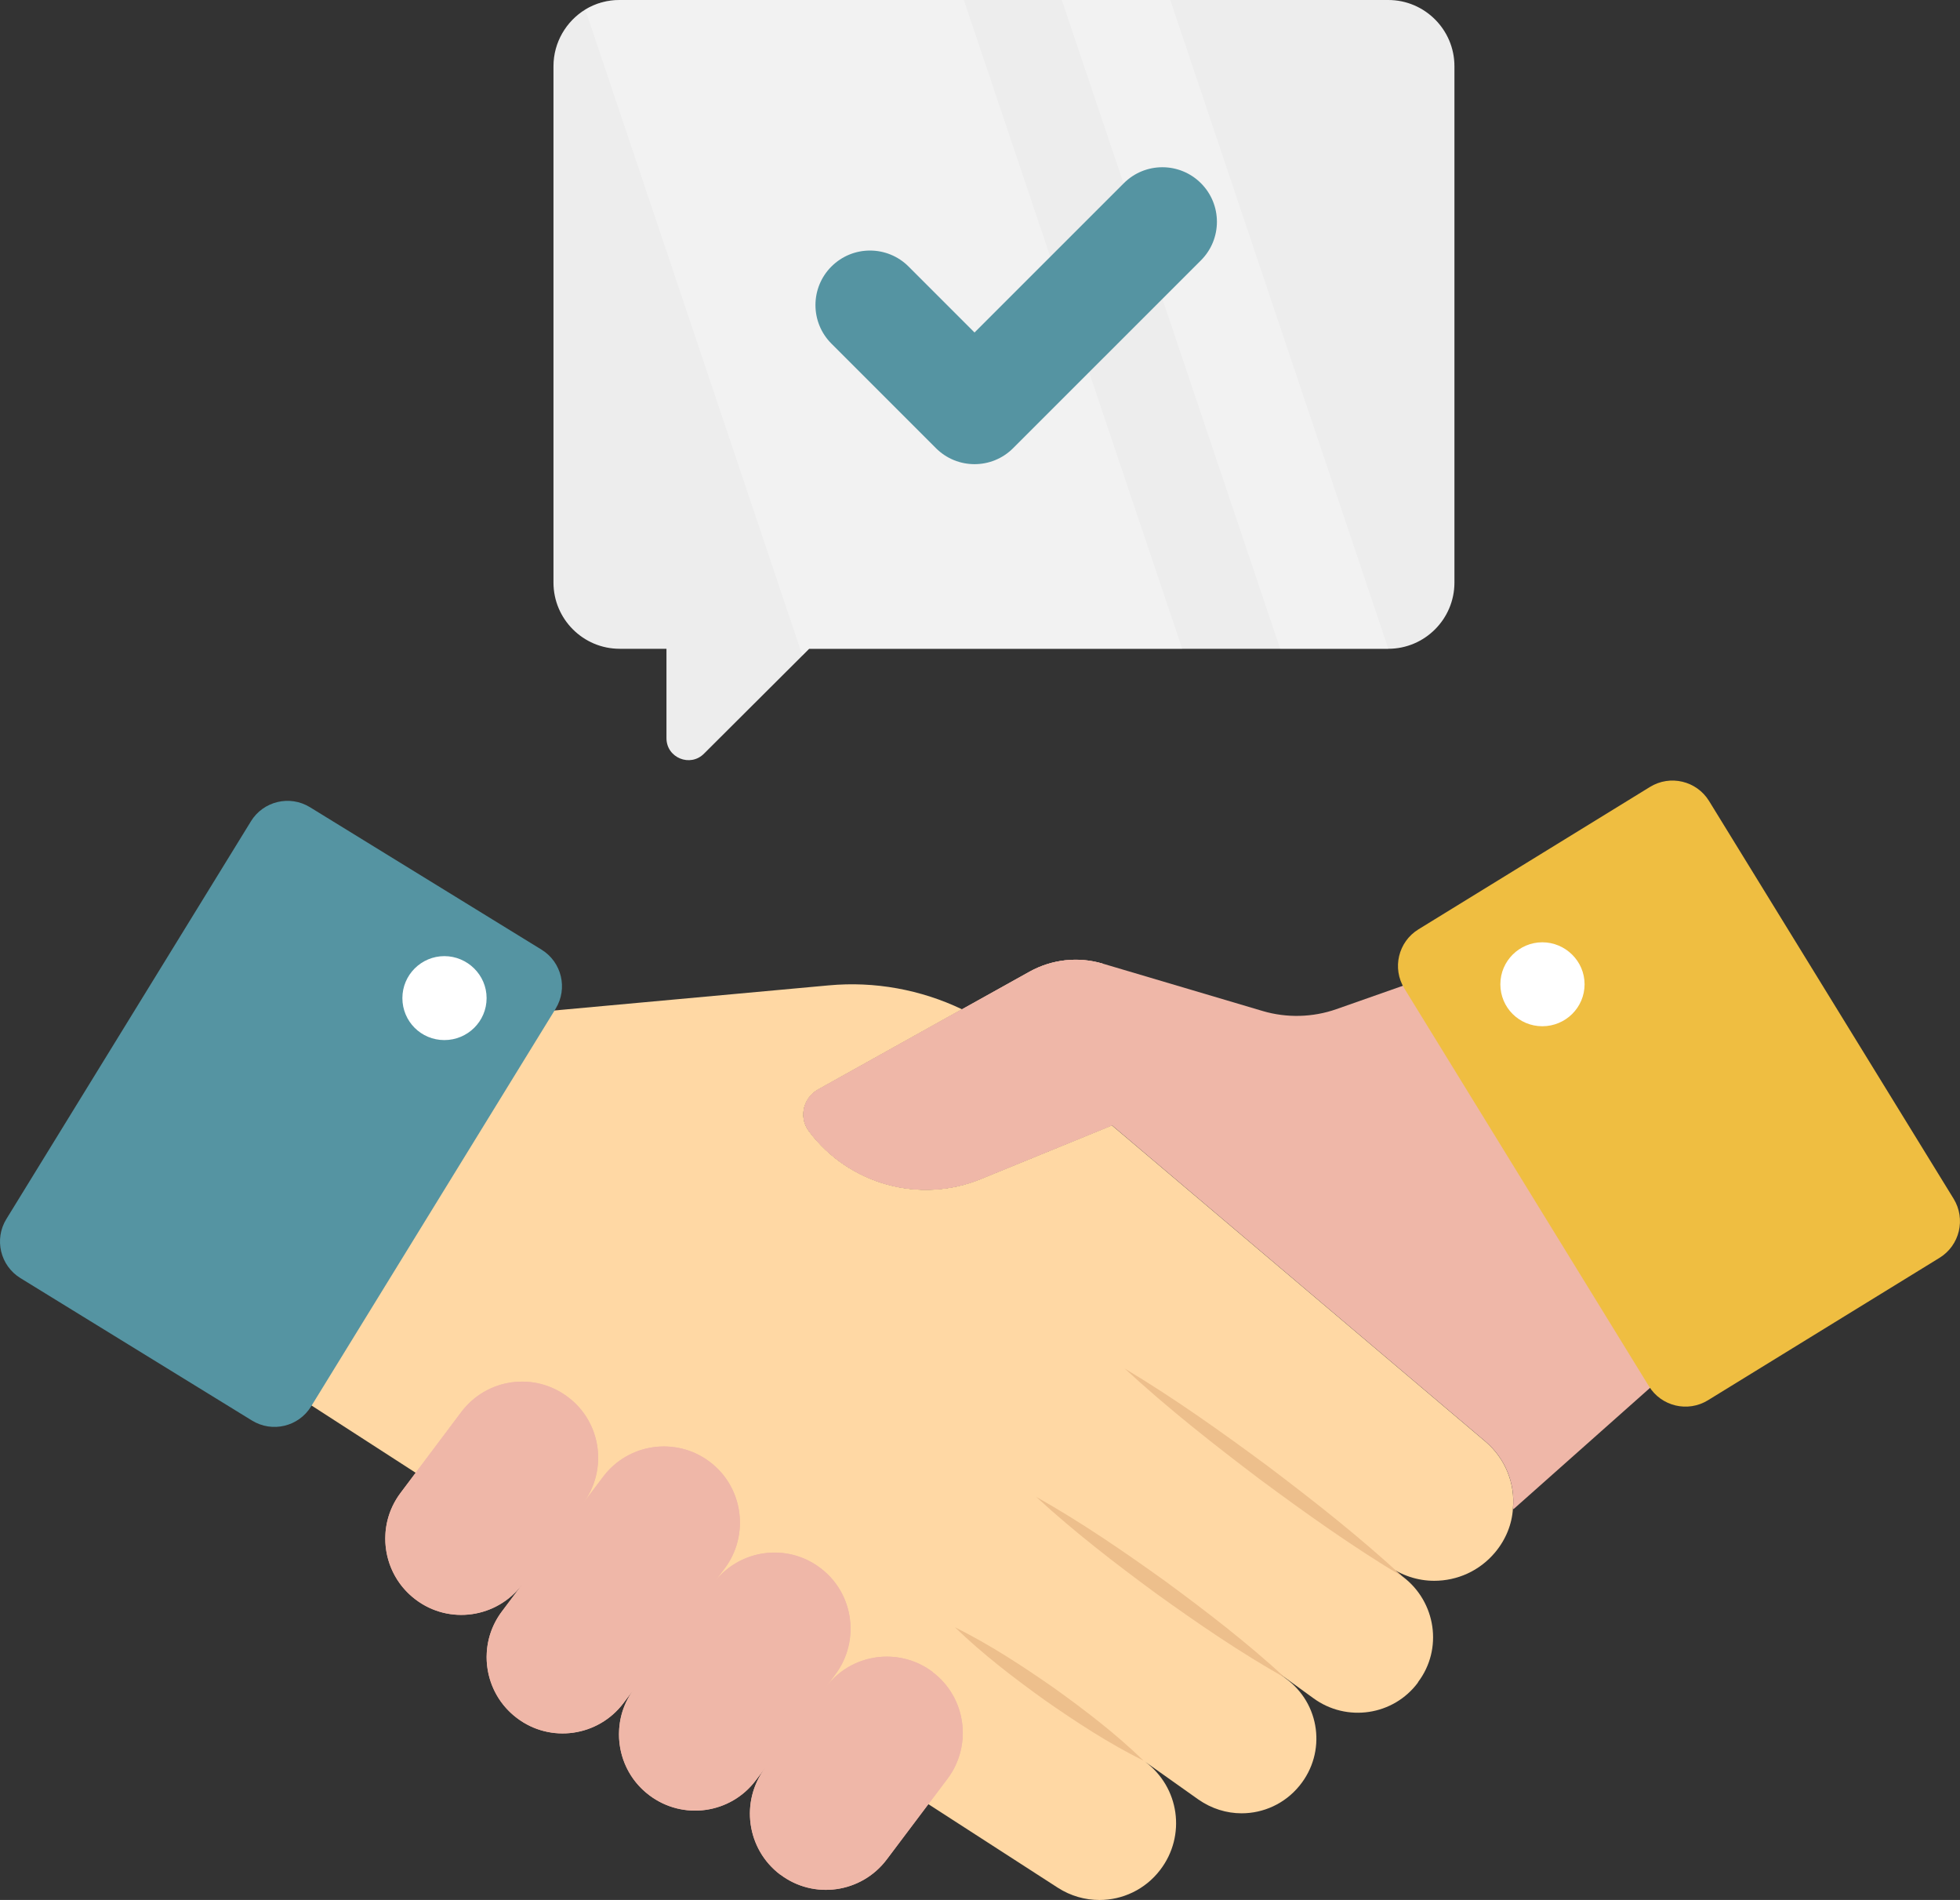 <?xml version="1.0" encoding="UTF-8"?>
<svg id="Layer_1" data-name="Layer 1" xmlns="http://www.w3.org/2000/svg" viewBox="0 0 886.91 859.58">
  <rect x="0" y="0" width="886.91" height="859.58" fill="#333333" stroke="none"/>
  <defs>
    <style>
      .cls-1 {
        opacity: .3;
      }

      .cls-2 {
        fill: #efb7a8;
      }

      .cls-3 {
        fill: #fff;
      }

      .cls-4 {
        fill: #5594a2;
      }

      .cls-5 {
        fill: #efbe41;
      }

      .cls-6 {
        fill: #edbf8c;
      }

      .cls-7 {
        fill: #ededed;
      }

      .cls-8 {
        fill: #ffd8a4;
      }
    </style>
  </defs>
  <g>
    <g>
      <path class="cls-8" d="M503.21,509.11l-59.31,24.25c-27.72,11.37-59.73,2.5-77.74-21.48-1.8-2.35-2.63-4.99-2.63-7.63,0-4.57,2.36-8.86,6.65-11.36l65.13-36.31c8.87,4.3,17.19,9.56,24.81,16.08l43.1,36.44Z"/>
      <path class="cls-8" d="M684.61,682.48c-.42,7.06-3.19,13.99-8.04,19.81-7.07,8.46-17.18,12.89-27.58,12.89-7.35,0-14.97-2.35-21.34-7.21l7.21,5.41c14.96,11.36,18.15,32.7,6.79,47.67v.14c-11.09,14.97-32.29,18.15-47.39,7.07l-125.41-91.04,112.8,82.04c15.8,11.36,18.71,33.54,6.37,48.64-6.65,8.17-16.35,12.47-26.19,12.47-6.79,0-13.58-2.08-19.54-6.23l-24.25-17.19c15.66,11.5,18.84,33.54,6.93,49.06-6.79,8.87-17.04,13.58-27.44,13.58-6.52,0-13.03-1.8-18.85-5.54l-48.09-31.04-253.05-163.52-37.56-24.25,107.82-177.8,127.21-11.64c20.79-1.94,41.71,1.94,60.28,10.81l-65.13,36.31c-4.29,2.5-6.65,6.79-6.65,11.36,0,2.64.83,5.27,2.63,7.63,18.02,23.97,50.03,32.84,77.74,21.48l59.31-24.25.28.28,168.65,142.74c9.15,7.76,13.58,19.26,12.47,30.35Z"/>
      <path class="cls-2" d="M755.56,619.98l-70.68,62.78-.27-.28c1.11-11.09-3.33-22.59-12.47-30.35l-168.65-142.74-.28-.28-59.31,24.25c-27.72,11.37-59.73,2.5-77.74-21.48-1.8-2.35-2.63-4.99-2.63-7.63,0-4.57,2.36-8.86,6.65-11.36l65.13-36.31,30.63-17.05c10.12-5.54,21.9-6.79,32.98-3.6l72.48,21.48c10.81,3.19,22.59,2.91,33.26-.83l43.37-15.25,107.54,178.63Z"/>
      <g>
        <path class="cls-2" d="M263.73,680.31l-27.45,36.51c-11.45,15.23-33.04,18.29-48.21,6.85l-.04-.03c-15.18-11.44-18.2-33.07-6.75-48.29l27.45-36.51c11.45-15.23,33.04-18.29,48.21-6.85l.04.03c15.18,11.44,18.2,33.07,6.75,48.29Z"/>
        <path class="cls-2" d="M428.73,804.72l-27.45,36.51c-11.45,15.23-33.04,18.29-48.21,6.85l-.04-.03c-15.18-11.44-18.2-33.07-6.75-48.29l27.45-36.51c11.45-15.23,33.04-18.29,48.21-6.85l.04.03c15.18,11.44,18.2,33.07,6.75,48.29Z"/>
        <path class="cls-2" d="M377.95,757.64l-35.89,47.74c-11.45,15.23-33.04,18.29-48.21,6.85l-.04-.03c-15.18-11.44-18.2-33.07-6.75-48.29l35.89-47.74c11.45-15.23,33.04-18.29,48.21-6.85l.04.03c15.18,11.44,18.2,33.07,6.75,48.29Z"/>
        <path class="cls-2" d="M327.87,709.62l-45.73,60.83c-11.45,15.23-33.04,18.29-48.21,6.85l-.04-.03c-15.18-11.44-18.2-33.07-6.75-48.29l45.73-60.83c11.45-15.23,33.04-18.29,48.21-6.85l.04.03c15.18,11.44,18.2,33.07,6.75,48.29Z"/>
      </g>
      <path class="cls-5" d="M773.36,362.39l110.66,179.94c5.62,9.14,2.77,21.1-6.37,26.73l-104.79,64.44c-9.14,5.62-21.1,2.77-26.73-6.37l-110.66-179.94c-5.62-9.14-2.77-21.1,6.37-26.73l104.79-64.44c9.14-5.62,21.1-2.77,26.73,6.37Z"/>
      <path class="cls-4" d="M113.55,371.57L2.88,551.51c-5.62,9.14-2.77,21.1,6.37,26.73l104.78,64.44c9.14,5.62,21.1,2.77,26.73-6.37l110.66-179.94c5.62-9.14,2.77-21.1-6.37-26.73l-104.78-64.44c-9.14-5.62-21.1-2.77-26.73,6.37Z"/>
      <path class="cls-2" d="M503.21,509.1l-59.27,24.23c-27.77,11.36-59.71,2.56-77.76-21.4h0c-4.69-6.23-2.8-15.16,4.01-18.96l95.76-53.37c10.04-5.59,21.9-6.91,32.92-3.65"/>
      <path class="cls-2" d="M503.21,509.1l-59.27,24.23c-27.77,11.36-59.71,2.56-77.76-21.4h0c-4.69-6.23-2.8-15.16,4.01-18.96l95.76-53.37c10.04-5.59,21.9-6.91,32.92-3.65"/>
      <g>
        <path class="cls-6" d="M432.1,736.19c15.79,7.87,30.39,17.42,44.71,27.38,14.16,10.16,28.04,20.75,40.71,33.03-15.81-7.85-30.4-17.41-44.71-27.38-14.16-10.18-28.03-20.76-40.71-33.03Z"/>
        <path class="cls-6" d="M468.85,677.18c20.39,11.49,39.57,24.65,58.46,38.2,18.74,13.77,37.18,27.95,54.4,43.81-20.41-11.47-39.58-24.63-58.47-38.2-18.73-13.78-37.17-27.95-54.39-43.81Z"/>
        <path class="cls-6" d="M508.92,619.14c22.6,13.55,43.95,28.76,65.02,44.36,20.91,15.81,41.51,32.02,60.87,49.9-22.61-13.54-43.96-28.75-65.02-44.36-20.9-15.82-41.5-32.03-60.87-49.9Z"/>
      </g>
      <path class="cls-2" d="M428.79,804.7l-27.58,36.59c-11.36,15.1-32.98,18.29-48.09,6.79h-.14c-15.1-11.5-18.15-33.12-6.65-48.36l-4.3,5.68c-11.36,15.24-32.98,18.29-48.23,6.79-9.01-6.79-13.72-17.05-13.72-27.57,0-7.07,2.08-14.14,6.65-20.23l-4.57,6.09c-11.5,15.24-33.12,18.3-48.23,6.79-9.01-6.79-13.72-17.19-13.72-27.58,0-7.2,2.22-14.41,6.93-20.64l9.15-12.19c-11.5,15.25-33.12,18.29-48.23,6.79-9.01-6.79-13.72-17.18-13.72-27.57,0-7.21,2.22-14.41,6.93-20.65l27.44-36.59c11.5-15.24,32.98-18.29,48.23-6.79,9.01,6.65,13.72,17.04,13.72,27.44,0,7.21-2.22,14.55-6.93,20.79l9.14-12.06c11.36-15.24,32.98-18.29,48.23-6.93,9.01,6.79,13.72,17.04,13.72,27.58,0,7.21-2.22,14.55-6.93,20.79l-4.3,5.68c11.64-14.55,32.71-17.19,47.54-5.96,9.01,6.65,13.72,17.04,13.72,27.44,0,7.21-2.22,14.55-6.93,20.79l-4.16,5.68c11.36-15.25,32.98-18.3,48.23-6.93v.14c15.11,11.37,18.15,32.98,6.79,48.23Z"/>
      <path class="cls-3" d="M717.03,445.3c0,10.53-8.59,18.99-19.12,18.99s-18.99-8.46-18.99-18.99,8.59-18.99,18.99-18.99,19.12,8.46,19.12,18.99Z"/>
      <path class="cls-3" d="M220.19,451.56c0,10.53-8.59,18.99-19.12,18.99s-18.99-8.46-18.99-18.99,8.59-18.99,18.99-18.99,19.12,8.46,19.12,18.99Z"/>
    </g>
    <path class="cls-7" d="M658.14,29.94v233.64c0,16.49-13.44,29.94-29.93,29.94h-262.06l-3.05,3.05-44.48,44.34c-6.24,6.37-17.04,1.94-17.04-6.93v-40.46h-21.2c-16.49,0-29.93-13.45-29.93-29.94V29.94c0-10.81,5.82-20.37,14.41-25.64,4.57-2.77,9.84-4.3,15.52-4.3h347.83c16.49,0,29.93,13.45,29.93,29.94Z"/>
    <g class="cls-1">
      <path class="cls-3" d="M534.94,293.51h-168.79l-3.05,3.05L264.85,4.3c4.57-2.77,9.84-4.3,15.52-4.3h155.76l98.81,293.51Z"/>
      <polygon class="cls-3" points="628.21 293.51 579.29 293.51 480.48 0 529.54 0 628.21 293.51"/>
    </g>
  </g>
  <path class="cls-4" d="M376.23,120.58c9.64-9.64,25.26-9.63,34.9,0l29.85,29.85,67.55-67.54c9.64-9.64,25.26-9.63,34.9,0,9.64,9.64,9.64,25.26,0,34.9l-85,84.98c-9.64,9.64-25.26,9.63-34.9,0l-47.3-47.3c-9.64-9.64-9.64-25.26,0-34.9Z"/>
</svg>